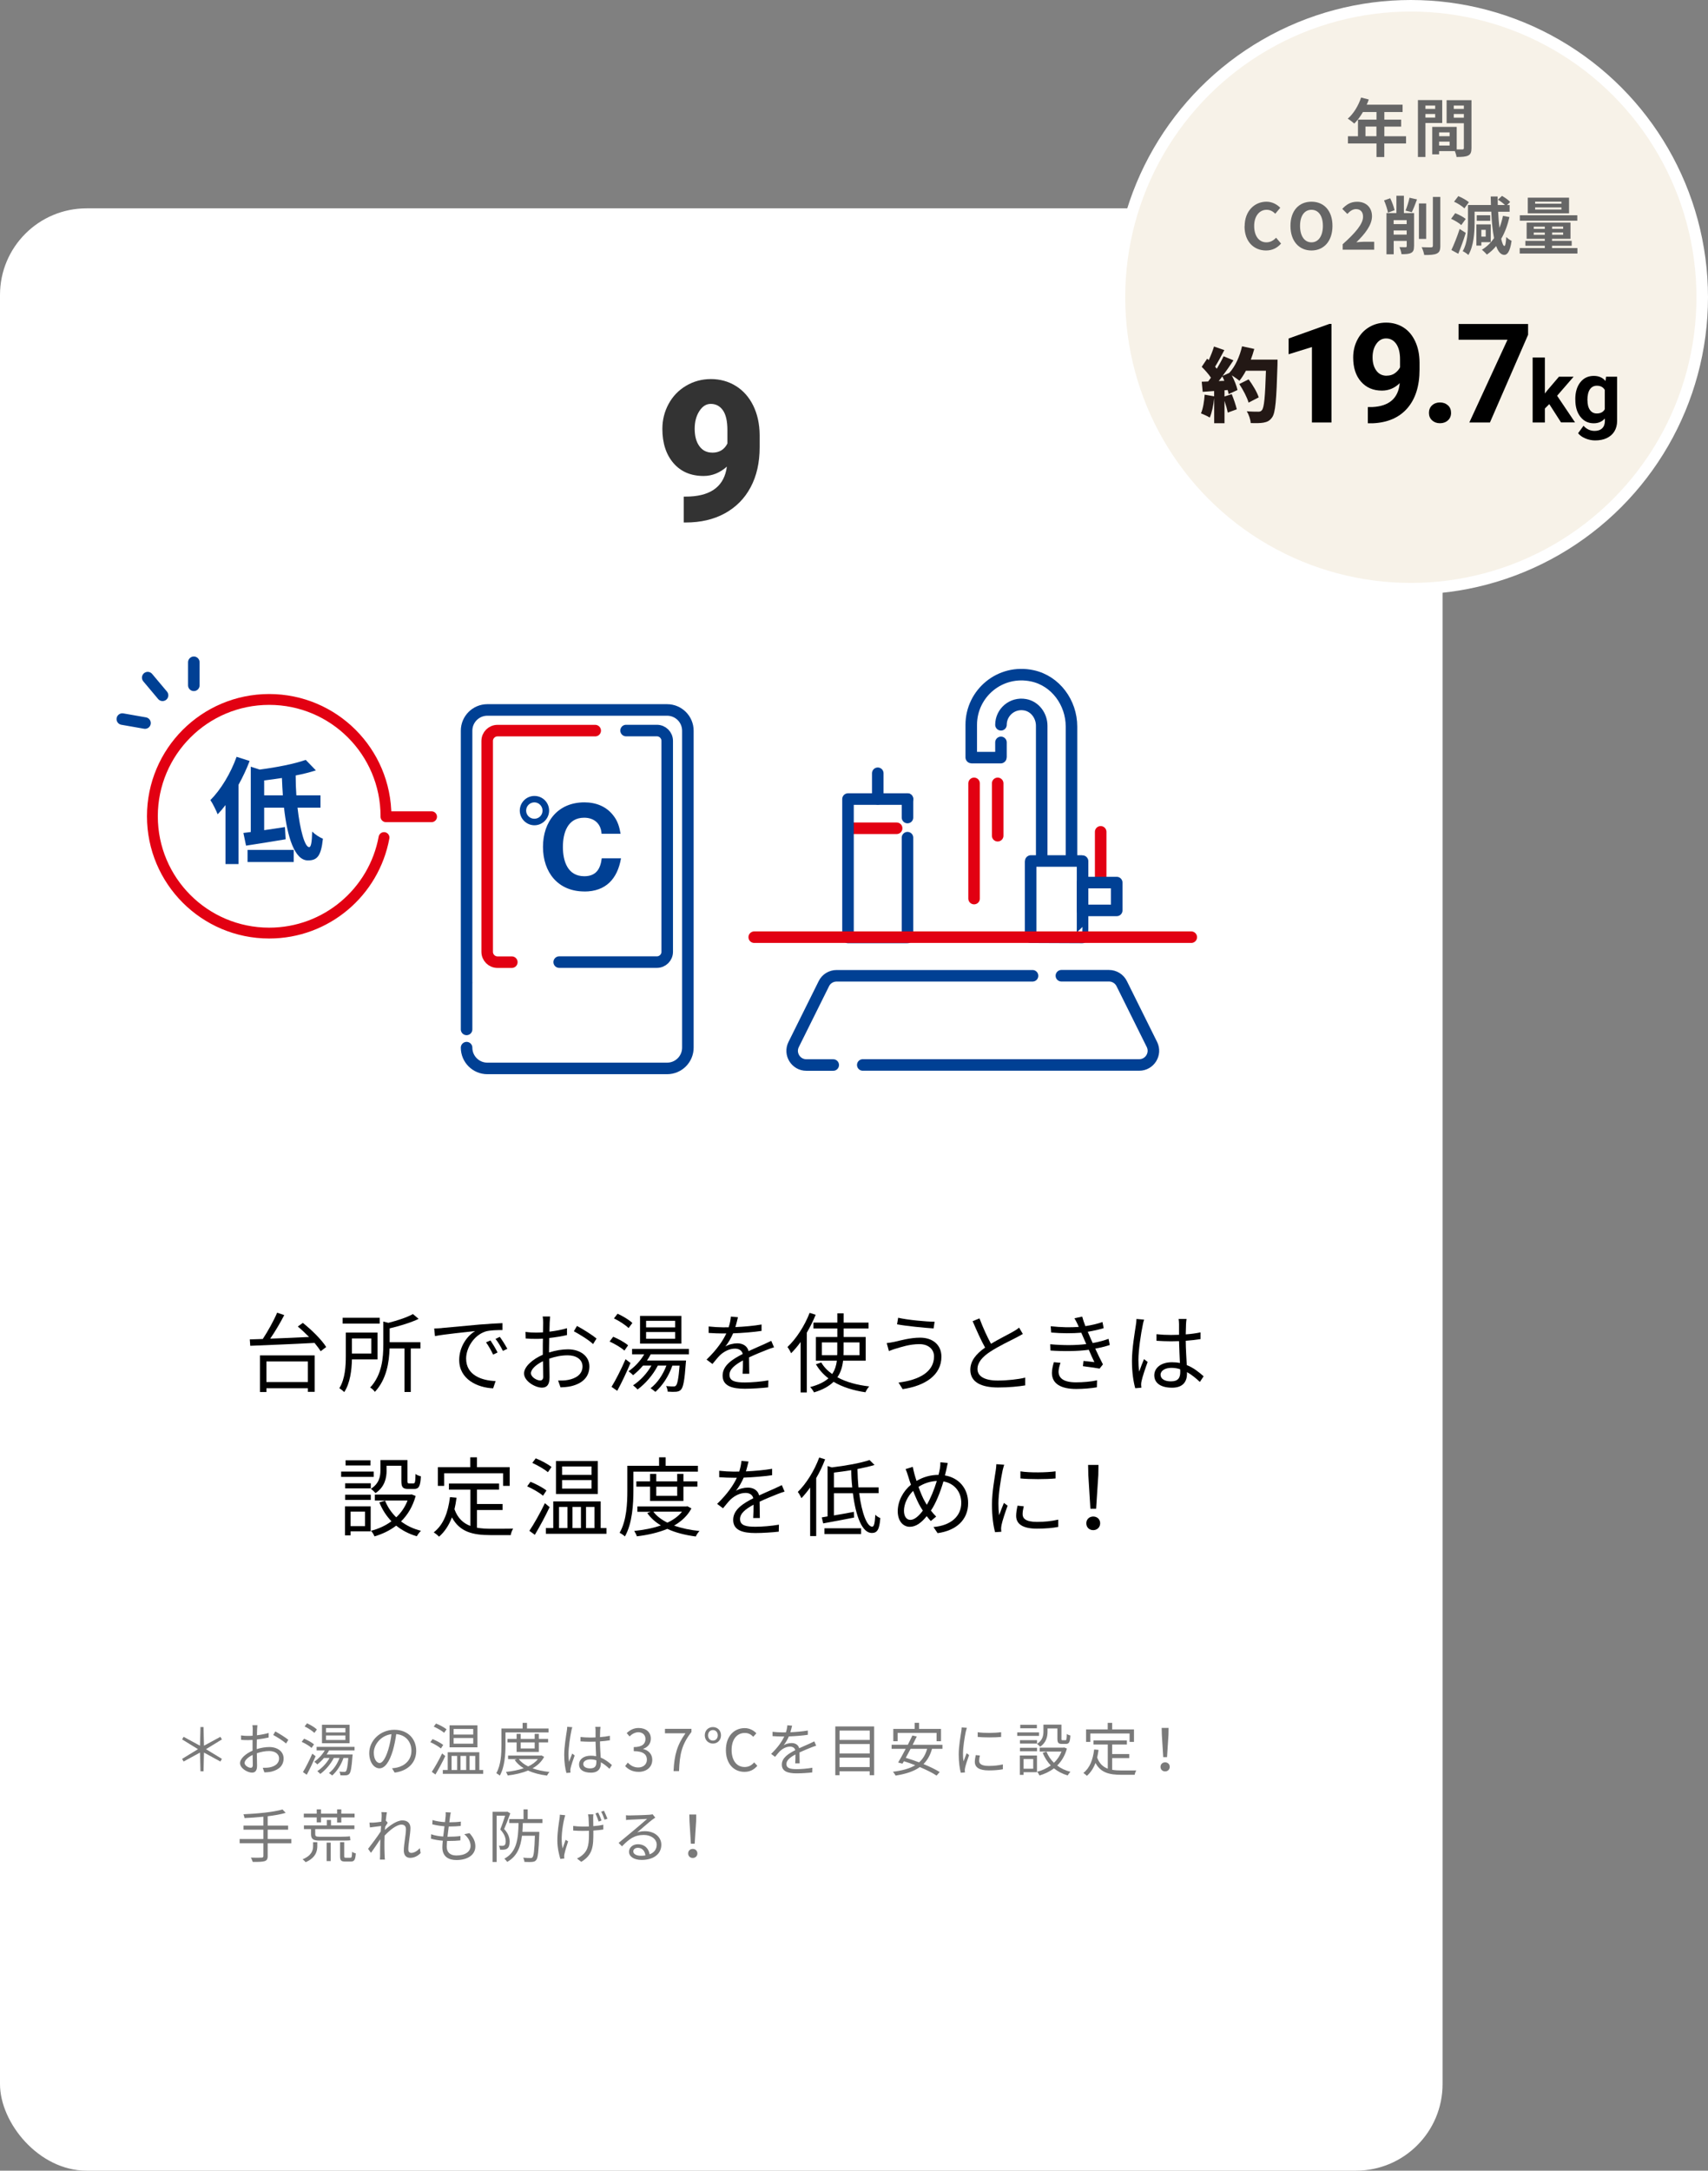 <?xml version="1.0" encoding="UTF-8"?><svg id="_レイヤー_2" xmlns="http://www.w3.org/2000/svg" viewBox="0 0 296 376.1"><rect x="0" y="0" width="296" height="376.1" fill="#808080" stroke="none"/><defs><style>.cls-1{fill:#333;}.cls-1,.cls-2,.cls-3,.cls-4,.cls-5,.cls-6,.cls-7{stroke-width:0px;}.cls-8,.cls-9,.cls-10,.cls-11{stroke-linecap:round;stroke-linejoin:round;}.cls-8,.cls-9,.cls-12,.cls-11{stroke-width:2px;}.cls-8,.cls-11{stroke:#004094;}.cls-8,.cls-6{fill:#fff;}.cls-2{fill:#231815;}.cls-9,.cls-10{stroke:#e20012;}.cls-9,.cls-10,.cls-11{fill:none;}.cls-10{stroke-width:1.88px;}.cls-3{fill:#666;}.cls-12{fill:#f7f2e8;stroke:#fff;stroke-miterlimit:10;}.cls-4{fill:#000;}.cls-5{fill:#7a7a7a;}.cls-7{fill:#004094;}</style></defs><g id="_レイヤー_1-2"><rect class="cls-6" y="36.1" width="250" height="340" rx="15" ry="15"/><path class="cls-5" d="M34.66,303.66l-2.84,1.55-.26-.46,2.75-1.68-2.75-1.69.26-.45,2.84,1.54.08-3.23h.53l.08,3.23,2.84-1.54.27.45-2.76,1.69,2.76,1.68-.27.46-2.84-1.55-.08,3.24h-.53l-.08-3.24Z"/><path class="cls-5" d="M44.5,303.06c.75-.24,1.52-.36,2.17-.36,1.44,0,2.48.79,2.48,1.97s-.75,1.96-2.11,2.29c-.44.1-.88.12-1.22.13l-.28-.79c.37,0,.78,0,1.16-.07.87-.16,1.66-.63,1.66-1.55,0-.84-.76-1.29-1.7-1.29-.74,0-1.44.14-2.15.39.02.84.04,1.71.04,2.14,0,.92-.35,1.21-.88,1.21-.78,0-2.07-.75-2.07-1.64,0-.81,1.03-1.67,2.17-2.16v-.56c0-.4,0-.86,0-1.3-.27.02-.52.03-.73.03-.45,0-.88,0-1.26-.05l-.02-.76c.54.07.9.08,1.26.08.23,0,.49,0,.76-.03,0-.52.02-.95.02-1.13,0-.2-.02-.53-.06-.7h.87c-.02.18-.04.45-.05.68,0,.24-.02.63-.03,1.07.72-.09,1.47-.23,2.03-.4v.79c-.57.13-1.33.26-2.05.34,0,.47-.02.94-.02,1.34v.33ZM43.81,305.82c0-.36-.02-1.03-.03-1.75-.8.38-1.39.94-1.39,1.39s.68.84,1.07.84c.23,0,.35-.17.35-.48ZM47.71,300c.7.37,1.78,1.05,2.26,1.45l-.4.64c-.49-.47-1.59-1.14-2.22-1.48l.36-.61Z"/><path class="cls-5" d="M53.99,302.85c-.35-.33-1.09-.77-1.71-1.05l.42-.55c.6.25,1.35.66,1.72.99l-.43.61ZM54.69,304.29c-.44,1.05-1.02,2.28-1.53,3.21l-.66-.46c.47-.76,1.13-2.06,1.62-3.19l.57.44ZM54.48,300.25c-.35-.35-1.08-.83-1.69-1.12l.42-.54c.6.27,1.35.71,1.71,1.07l-.44.59ZM57.03,303.28c-.13.24-.27.48-.43.71h4.51s0,.2-.03.31c-.14,1.99-.29,2.75-.54,3.04-.16.18-.33.23-.57.26-.2.02-.58.02-.98,0,0-.19-.08-.47-.18-.64.36.04.7.04.83.04.15,0,.23,0,.31-.11.16-.17.29-.77.41-2.29h-.83c-.43,1.23-1.14,2.31-1.96,3.03-.12-.11-.4-.32-.56-.42.8-.61,1.43-1.55,1.83-2.61h-.99c-.57,1.1-1.45,2.1-2.34,2.76-.11-.13-.36-.36-.52-.48.83-.55,1.61-1.37,2.12-2.28h-.97c-.36.43-.76.81-1.15,1.11-.11-.13-.37-.35-.53-.46.7-.48,1.37-1.19,1.82-1.96h-1.41v-.62h6.57v.62h-4.41ZM60.58,302.04h-4.78v-3.2h4.78v3.2ZM59.86,299.41h-3.36v.76h3.36v-.76ZM59.86,300.7h-3.36v.78h3.36v-.78Z"/><path class="cls-5" d="M67.94,306.38c.31-.02.61-.07.85-.12,1.27-.28,2.51-1.22,2.51-2.93,0-1.5-.95-2.73-2.63-2.87-.13.92-.32,1.92-.59,2.85-.61,2.03-1.4,3.08-2.32,3.08s-1.77-1.02-1.77-2.65c0-2.15,1.92-4.03,4.34-4.03s3.8,1.64,3.8,3.64-1.37,3.47-3.73,3.78l-.46-.75ZM67.29,303.14c.25-.82.44-1.76.55-2.67-1.9.24-3.06,1.87-3.06,3.2,0,1.25.58,1.8,1.01,1.8s.99-.66,1.5-2.33Z"/><path class="cls-5" d="M76.41,302.95c-.39-.34-1.19-.81-1.83-1.09l.38-.53c.64.25,1.44.68,1.85,1.01l-.4.61ZM77.17,304.26c-.49,1.04-1.16,2.28-1.71,3.2l-.63-.46c.51-.76,1.25-2.06,1.79-3.19l.55.45ZM76.97,300.23c-.39-.34-1.18-.79-1.8-1.07l.39-.53c.63.24,1.43.67,1.83,1l-.42.6ZM83.74,306.68v.66h-7v-.66h.85v-3.08h5.48v3.08h.67ZM82.74,302.75h-4.83v-3.81h4.83v3.81ZM78.26,306.68h.97v-2.44h-.97v2.44ZM82.01,299.57h-3.4v.97h3.4v-.97ZM82.01,301.14h-3.4v.98h3.4v-.98ZM79.81,304.24v2.44h.98v-2.44h-.98ZM81.38,304.24v2.44h.98v-2.44h-.98Z"/><path class="cls-5" d="M87.6,300.17v2.18c0,1.54-.12,3.79-.98,5.3-.13-.13-.44-.34-.61-.42.82-1.42.89-3.44.89-4.88v-2.86h3.67v-.98h.76v.98h3.73v.68h-7.46ZM94.3,304.4c-.45.86-1.15,1.5-2.01,1.99.87.31,1.87.52,2.94.63-.16.15-.35.44-.43.63-1.22-.16-2.34-.44-3.29-.88-1.06.44-2.28.71-3.52.86-.05-.18-.2-.46-.31-.62,1.08-.11,2.14-.31,3.08-.64-.64-.38-1.17-.86-1.57-1.43l.4-.15h-1.54v-.61h5.65l.13-.03.47.25ZM89.53,303.55v-1.65h-1.59v-.61h1.59v-.87h.71v.87h2.42v-.87h.72v.87h1.61v.61h-1.61v1.65h-3.85ZM89.91,304.79c.38.51.94.93,1.62,1.27.69-.33,1.28-.74,1.69-1.27h-3.31ZM90.24,301.9v1.05h2.42v-1.05h-2.42Z"/><path class="cls-5" d="M99.18,299.26c-.06.16-.14.49-.17.67-.2.92-.49,2.88-.49,3.99,0,.48.02.87.09,1.35.16-.45.39-1.04.56-1.44l.42.33c-.25.69-.6,1.7-.7,2.19-.03.13-.06.32-.05.44,0,.1.02.24.03.34l-.71.06c-.2-.71-.38-1.8-.38-3.14,0-1.45.33-3.34.45-4.16.04-.23.07-.49.07-.7l.88.07ZM105.62,306.47c-.49-.46-.98-.85-1.49-1.13v.18c0,.82-.38,1.62-1.72,1.62s-2.06-.55-2.06-1.43c0-.83.74-1.51,2.04-1.51.33,0,.64.03.92.09-.03-.76-.09-1.71-.1-2.53-.32.01-.63.02-.95.02-.56,0-1.08-.03-1.66-.06v-.76c.56.06,1.1.09,1.68.09.31,0,.62,0,.93-.02v-1.23c0-.17-.02-.43-.05-.6h.91c-.03.19-.05.39-.06.59,0,.27-.02.73-.03,1.19.6-.04,1.18-.12,1.71-.23v.78c-.54.09-1.12.15-1.71.19,0,.99.08,1.98.12,2.81.8.32,1.43.83,1.95,1.29l-.43.65ZM103.34,305c-.32-.11-.66-.16-1.01-.16-.74,0-1.25.33-1.25.79,0,.49.48.77,1.19.77.84,0,1.08-.41,1.08-1.07,0-.09,0-.21,0-.33Z"/><path class="cls-5" d="M108.34,306l.46-.6c.43.45.99.84,1.82.84s1.49-.52,1.49-1.36-.59-1.47-2.28-1.47v-.7c1.51,0,2.03-.61,2.03-1.4,0-.71-.48-1.16-1.24-1.18-.59.02-1.11.32-1.52.73l-.49-.58c.55-.51,1.2-.88,2.05-.88,1.23,0,2.13.66,2.13,1.84,0,.89-.53,1.48-1.31,1.77v.04c.87.2,1.56.86,1.56,1.86,0,1.31-1.05,2.09-2.35,2.09-1.15,0-1.87-.48-2.35-1Z"/><path class="cls-5" d="M118.79,300.32h-3.55v-.78h4.59v.55c-1.72,2.21-2.04,3.91-2.15,6.78h-.95c.12-2.78.63-4.55,2.06-6.55Z"/><path class="cls-5" d="M122.14,300.67c0-.88.65-1.43,1.41-1.43s1.4.55,1.4,1.43-.65,1.43-1.4,1.43-1.41-.57-1.41-1.43ZM124.39,300.67c0-.54-.35-.91-.84-.91s-.84.37-.84.91.34.91.84.91.84-.38.84-.91ZM125.8,303.22c0-2.37,1.39-3.8,3.27-3.8.87,0,1.58.44,2.01.9l-.54.6c-.39-.41-.85-.66-1.46-.66-1.38,0-2.29,1.13-2.29,2.94s.87,2.96,2.25,2.96c.7,0,1.2-.28,1.66-.8l.55.59c-.58.68-1.3,1.05-2.23,1.05-1.85,0-3.22-1.4-3.22-3.78Z"/><path class="cls-5" d="M137.81,305.52c.03-.38.04-1.02.04-1.54-.92.5-1.56,1.01-1.56,1.66,0,.78.77.89,1.79.89.77,0,1.83-.09,2.7-.24l-.02.81c-.75.09-1.85.16-2.71.16-1.42,0-2.56-.3-2.56-1.51s1.18-1.91,2.33-2.51c-.1-.41-.46-.61-.89-.61-.65,0-1.25.32-1.71.73-.28.27-.56.64-.9,1.04l-.68-.51c1.26-1.22,1.91-2.24,2.28-3.02h-.41c-.42,0-1.09-.02-1.63-.06v-.75c.53.06,1.22.1,1.67.1.21,0,.42,0,.65,0,.14-.44.23-.89.25-1.23l.82.07c-.07.28-.16.69-.3,1.14,1.01-.05,2.09-.14,3.03-.3v.74c-.99.15-2.21.24-3.29.28-.22.51-.53,1.06-.89,1.52.36-.23.93-.37,1.37-.37.64,0,1.16.31,1.31.9.68-.32,1.28-.56,1.8-.8.3-.13.54-.25.82-.39l.32.75c-.25.07-.61.21-.87.31-.56.22-1.27.51-2.02.86.01.57.02,1.41.03,1.89h-.77Z"/><path class="cls-5" d="M151.49,299.13v8.45h-.77v-.68h-5.23v.68h-.73v-8.45h6.73ZM145.5,299.85v1.62h5.23v-1.62h-5.23ZM145.5,302.18v1.64h5.23v-1.64h-5.23ZM150.72,306.17v-1.64h-5.23v1.64h5.23Z"/><path class="cls-5" d="M161.52,303.01c-.31,1.12-.81,1.98-1.48,2.64,1.1.45,2.11.94,2.81,1.38l-.54.62c-.69-.47-1.74-.99-2.9-1.48-1.06.76-2.46,1.2-4.21,1.48-.07-.17-.3-.51-.45-.67,1.6-.2,2.88-.54,3.86-1.13-.66-.26-1.33-.5-1.96-.69-.09.15-.17.29-.25.42l-.75-.2c.38-.63.85-1.49,1.31-2.37h-2.44v-.7h2.81c.28-.57.56-1.12.79-1.61l.76.17c-.21.45-.46.94-.71,1.44h5.16v.7h-1.81ZM155.56,301.69h-.75v-2.13h3.7v-1.06h.77v1.06h3.8v2.13h-.77v-1.44h-6.75v1.44ZM157.81,303.01c-.28.54-.57,1.08-.84,1.56.74.22,1.53.49,2.31.78.66-.58,1.12-1.34,1.39-2.34h-2.86Z"/><path class="cls-5" d="M167.56,299.37c-.06.17-.15.49-.19.67-.19.91-.48,2.68-.48,3.79,0,.48.02.88.08,1.36.17-.45.39-1.03.55-1.42l.43.32c-.25.7-.61,1.75-.7,2.22-.03.14-.05.33-.05.44l.03.35-.72.05c-.2-.7-.36-1.84-.36-3.18,0-1.46.32-3.16.44-3.97.03-.23.07-.49.07-.7l.9.07ZM169.82,304.17c-.09.36-.13.64-.13.91,0,.45.3.89,1.66.89.89,0,1.65-.08,2.45-.26v.84c-.6.12-1.43.2-2.46.2-1.66,0-2.4-.55-2.4-1.48,0-.36.07-.75.16-1.17l.72.07ZM169.43,300.13c1.08.18,3.08.14,4.07,0v.82c-1.06.11-2.98.11-4.06,0v-.82Z"/><path class="cls-5" d="M180.06,300.77h-3.77v-.61h3.77v.61ZM179.71,307.06h-2.32v.46h-.65v-3.35h2.97v2.89ZM176.76,301.51h2.96v.59h-2.96v-.59ZM176.76,302.83h2.96v.6h-2.96v-.6ZM179.69,299.45h-2.88v-.6h2.88v.6ZM177.39,304.78v1.68h1.67v-1.68h-1.67ZM181.54,300.03c0,.86-.22,1.91-1.28,2.61-.11-.13-.39-.39-.54-.49.96-.61,1.11-1.44,1.11-2.13v-1.2h3.12v2.44c0,.22.03.26.19.26h.5c.18,0,.22-.13.24-1.09.14.12.43.23.62.27-.06,1.17-.24,1.46-.77,1.46h-.69c-.61,0-.79-.19-.79-.9v-1.78h-1.71v.55ZM184.9,302.96c-.34,1.23-.93,2.2-1.69,2.95.65.49,1.42.86,2.3,1.08-.16.15-.38.45-.48.63-.91-.27-1.7-.68-2.38-1.23-.74.57-1.6.97-2.51,1.24-.07-.18-.26-.5-.4-.65.85-.22,1.66-.58,2.36-1.1-.59-.61-1.06-1.34-1.4-2.18l.66-.2c.29.73.73,1.38,1.29,1.93.56-.53,1.01-1.18,1.31-1.95h-3.78v-.68h4.11l.13-.03.48.19Z"/><path class="cls-5" d="M192.74,306.64c.49.09,1.04.12,1.62.12.36,0,2.08,0,2.56,0-.12.18-.25.53-.28.75h-2.32c-2.07,0-3.56-.36-4.47-2.05-.35.92-.84,1.66-1.49,2.23-.12-.13-.43-.39-.61-.5,1.11-.86,1.65-2.28,1.87-4.07l.76.07c-.06.47-.14.91-.24,1.33.38,1.05,1.02,1.62,1.84,1.93v-4.19h-2.48v-.7h5.79v.7h-2.55v1.66h2.96v.69h-2.96v2.04ZM188.95,301.81h-.73v-2.16h3.75v-1.14h.77v1.14h3.78v2.16h-.76v-1.46h-6.81v1.46Z"/><path class="cls-5" d="M201.12,306.13c0-.47.36-.78.8-.78s.8.31.8.78-.36.79-.8.79-.8-.3-.8-.79ZM201.35,300.57l-.03-1.18h1.2l-.02,1.18-.25,3.88h-.66l-.24-3.88Z"/><path class="cls-5" d="M50.49,319.38h-4.1v2.22c0,.53-.16.75-.53.87s-1.01.14-2.06.13c-.06-.21-.2-.54-.32-.74.84.03,1.62.02,1.85,0,.22,0,.31-.07.31-.28v-2.21h-4.11v-.73h4.11v-1.62h-3.44v-.71h3.44v-1.54c-1.1.12-2.23.19-3.26.24-.03-.2-.12-.49-.19-.66,2.36-.11,5.26-.37,6.76-.84l.56.59c-.85.26-1.94.45-3.12.59v1.62h3.54v.71h-3.54v1.62h4.1v.73Z"/><path class="cls-5" d="M54.26,319.19h.73v.71c0,.84-.29,2-2.02,2.75-.11-.14-.36-.38-.53-.5,1.59-.65,1.82-1.59,1.82-2.27v-.69ZM54.89,314.9h-2.24v-.66h2.24v-.74h.74v.74h2.79v-.74h.73v.74h2.3v.66h-2.3v.87h-.73v-.87h-2.79v.85h-.74v-.85ZM59.16,318.24c.44,0,1.14-.02,1.48-.07.02.21.06.51.08.68-.23.05-.91.06-1.51.06h-3.85c-1.08,0-1.46-.28-1.46-1.13v-.86h-1.23v-.64h3.97v-.94h.72v.94h4.06v.64h-6.79v.87c0,.33.12.45.67.45h3.86ZM56.61,319.26h.7v3.2h-.7v-3.2ZM60.72,321.88c.23,0,.27-.12.3-1.03.15.13.44.23.64.28-.07,1.13-.27,1.41-.86,1.41h-.97c-.72,0-.9-.2-.9-.93v-2.43h.72v2.42c0,.24.04.28.29.28h.78Z"/><path class="cls-5" d="M72.9,321.07c-.52.53-1.14.83-1.82.83s-1.1-.44-1.1-1.26c0-1.1.37-2.73.37-3.69,0-.57-.29-.81-.79-.81-.8,0-2,.93-2.91,1.91-.02.42-.03.81-.03,1.16,0,.9,0,1.5.04,2.39,0,.17.03.42.05.6h-.87c.01-.14.03-.43.03-.59,0-.95,0-1.44.03-2.54,0-.1,0-.23,0-.38-.48.73-1.13,1.68-1.61,2.34l-.5-.69c.55-.69,1.69-2.23,2.19-3.01.02-.32.04-.64.06-.95-.45.05-1.31.17-1.93.25l-.08-.83c.22.01.41.01.65,0,.32-.02.9-.08,1.41-.16.03-.47.05-.82.05-.93,0-.23,0-.49-.04-.74l.95.03c-.05.24-.13.8-.2,1.49l.05-.02.29.35c-.12.18-.29.45-.44.69-.02.18-.03.37-.05.56.77-.71,2.04-1.66,3.03-1.66.93,0,1.4.52,1.4,1.33,0,.99-.37,2.7-.37,3.7,0,.34.16.6.51.6.5,0,1.03-.32,1.49-.82l.13.86Z"/><path class="cls-5" d="M81.36,317.62c.68.75,1.02,1.44,1.02,2.29,0,1.47-1.33,2.37-3.28,2.37-1.35,0-2.44-.59-2.44-2.21,0-.27.03-.67.08-1.14-.74-.06-1.46-.17-2.06-.36l.04-.76c.65.23,1.39.35,2.09.4.07-.58.15-1.2.22-1.78-.71-.06-1.49-.18-2.11-.34l.04-.74c.62.2,1.42.32,2.16.36.05-.4.09-.76.11-1.03.02-.23.03-.45,0-.69l.9.05c-.07.27-.1.47-.13.69-.03.25-.08.6-.13,1.01.75,0,1.42-.04,2-.12l-.02.75c-.63.06-1.22.1-2.01.1h-.07c-.08.58-.15,1.2-.22,1.77h.19c.67,0,1.37-.03,2.06-.12l-.02.76c-.66.07-1.27.09-1.94.09h-.36c-.04.39-.06.74-.06.98,0,.94.54,1.54,1.67,1.54,1.5,0,2.46-.64,2.46-1.67,0-.67-.36-1.41-1.09-2.02l.89-.18Z"/><path class="cls-5" d="M88.43,314.2c-.3.84-.7,1.89-1.06,2.7.78.85.95,1.58.95,2.2,0,.55-.11.98-.41,1.18-.14.11-.33.17-.54.2-.21.02-.49.02-.72,0,0-.2-.07-.48-.19-.68.25.02.45.02.63.02.13,0,.24-.04.34-.1.16-.11.21-.39.21-.69,0-.56-.19-1.25-.95-2.05.31-.74.63-1.69.85-2.39h-1.47v8.03h-.7v-8.7h2.45l.11-.03.5.3ZM90.61,315.87c-.02.52-.04,1.03-.08,1.52h2.93v.34c-.12,3.08-.23,4.19-.53,4.54-.19.24-.38.3-.69.33-.28.04-.83.02-1.36,0,0-.22-.1-.53-.22-.73.55.05,1.06.06,1.26.06.18,0,.28-.02.36-.13.22-.23.34-1.19.42-3.73h-2.24c-.23,1.94-.83,3.56-2.56,4.53-.1-.16-.32-.42-.5-.55,2.22-1.19,2.4-3.51,2.47-6.18h-1.62v-.69h2.48v-1.68h.72v1.68h2.55v.69h-3.39Z"/><path class="cls-5" d="M97.95,314.51c-.05.18-.13.45-.17.64-.32,1.43-.64,3.5-.28,5.12.14-.41.34-1.01.52-1.5l.44.27c-.24.69-.54,1.7-.64,2.19-.03.14-.06.32-.05.44,0,.09.02.23.03.33l-.69.09c-.19-.61-.52-1.9-.52-3.14,0-1.61.26-3.05.38-3.88.04-.22.05-.48.05-.65l.93.09ZM102.84,314.36c-.03.2-.04.37-.04.58,0,.22,0,.87.02,1.47.63-.05,1.23-.13,1.73-.25v.83c-.48.08-1.08.14-1.72.18v.28c0,2.28-.01,3.9-2.1,5.14l-.74-.58c.31-.13.72-.38.97-.62,1.06-.92,1.11-2.04,1.11-3.94v-.24c-.38,0-.76.02-1.13.02-.47,0-1.17-.03-1.6-.06v-.8c.43.06,1.06.11,1.59.11.36,0,.74,0,1.13-.02-.02-.61-.04-1.26-.06-1.52-.02-.21-.06-.42-.1-.58h.94ZM103.75,315.61c-.15-.44-.37-1.02-.56-1.41l.48-.15c.19.37.44.98.58,1.38l-.5.18ZM104.67,313.74c.19.37.44.98.6,1.38l-.5.17c-.16-.45-.37-1.01-.58-1.39l.48-.16Z"/><path class="cls-5" d="M113.56,314.93c-.18.12-.4.27-.55.38-.49.37-1.82,1.54-2.58,2.18.45-.15.9-.21,1.34-.21,1.65,0,2.84,1,2.84,2.34,0,1.6-1.33,2.64-3.42,2.64-1.35,0-2.18-.6-2.18-1.42,0-.68.61-1.3,1.53-1.3,1.24,0,1.91.83,2.04,1.75.78-.3,1.23-.87,1.23-1.68,0-.97-.98-1.68-2.23-1.68-1.63,0-2.53.69-3.79,1.97l-.58-.59c.82-.68,2.09-1.74,2.67-2.22.55-.46,1.78-1.5,2.27-1.94-.52.02-2.47.11-2.98.14-.23,0-.46.02-.67.06l-.02-.83c.22.03.5.03.7.03.51,0,2.86-.07,3.38-.12.29-.03.43-.05.54-.08l.46.58ZM111.85,321.48c-.09-.78-.56-1.32-1.31-1.32-.45,0-.79.27-.79.61,0,.49.57.77,1.31.77.28,0,.55-.02.79-.06Z"/><path class="cls-5" d="M119.26,321.13c0-.47.36-.78.8-.78s.8.31.8.78-.36.79-.8.79-.8-.3-.8-.79ZM119.49,315.57l-.03-1.18h1.2l-.02,1.18-.25,3.88h-.66l-.24-3.88Z"/><path class="cls-4" d="M52.48,229.21c1.52,1.2,3.29,2.95,4.05,4.18l-.96.73c-.25-.42-.63-.91-1.06-1.44-4.08.22-8.4.38-11.14.5l-.08-1.11c.66-.01,1.42-.04,2.25-.07.88-1.34,1.91-3.18,2.49-4.56l1.23.42c-.69,1.34-1.59,2.87-2.43,4.08,2.05-.07,4.41-.18,6.73-.29-.63-.64-1.3-1.27-1.95-1.81l.87-.63ZM45.04,234.84h9.49v6.32h-1.18v-.63h-7.18v.66h-1.12v-6.35ZM46.17,235.89v3.57h7.18v-3.57h-7.18Z"/><path class="cls-4" d="M60.99,235.54c-.04,1.82-.3,4.1-1.33,5.66-.17-.18-.63-.54-.85-.68,1.02-1.62,1.12-3.9,1.12-5.6v-4.03h5.5v4.65h-4.44ZM65.8,229.33h-6.42v-1.01h6.42v1.01ZM60.99,231.91v2.61h3.36v-2.61h-3.36ZM72.84,233.64h-1.65v7.54h-1.09v-7.54h-2.59c-.06,2.34-.51,5.36-2.54,7.52-.17-.24-.55-.62-.82-.75,2.07-2.21,2.28-5.19,2.28-7.46v-3.97l.88.22c1.59-.41,3.27-.96,4.25-1.52l.99.83c-1.35.66-3.27,1.23-5.02,1.65v2.4h5.33v1.08Z"/><path class="cls-4" d="M76.57,230.1c.98-.09,3.78-.36,6.51-.6,1.62-.13,3.01-.21,4-.25v1.2c-.86,0-2.14.02-2.91.24-2.12.68-3.39,2.94-3.39,4.7,0,2.89,2.7,3.81,5.11,3.9l-.43,1.26c-2.75-.12-5.88-1.59-5.88-4.91,0-2.31,1.39-4.2,2.76-5.01-1.3.15-5.35.54-6.96.87l-.13-1.32c.57-.02,1.03-.04,1.32-.07ZM86.22,234.34l-.76.36c-.35-.72-.78-1.5-1.23-2.12l.77-.33c.34.5.91,1.43,1.23,2.09ZM87.93,233.7l-.78.36c-.36-.72-.79-1.46-1.28-2.08l.75-.35c.36.49.95,1.41,1.3,2.07Z"/><path class="cls-4" d="M95.17,234.33c1.12-.36,2.28-.54,3.25-.54,2.16,0,3.72,1.19,3.72,2.96s-1.12,2.94-3.17,3.43c-.66.15-1.32.18-1.83.2l-.42-1.18c.55,0,1.17.01,1.74-.11,1.31-.24,2.49-.95,2.49-2.33,0-1.26-1.14-1.93-2.55-1.93-1.11,0-2.16.21-3.22.58.03,1.26.06,2.56.06,3.21,0,1.38-.52,1.81-1.32,1.81-1.17,0-3.1-1.12-3.1-2.46,0-1.21,1.54-2.5,3.25-3.24v-.84c0-.6,0-1.29.02-1.95-.41.03-.78.04-1.1.04-.67,0-1.32-.01-1.89-.07l-.03-1.14c.81.11,1.35.12,1.89.12.34,0,.73-.02,1.14-.04.01-.78.03-1.43.03-1.7,0-.3-.03-.79-.09-1.05h1.3c-.03.27-.06.68-.08,1.02-.01.36-.03.95-.04,1.61,1.08-.13,2.21-.34,3.04-.6v1.19c-.85.2-2,.39-3.08.51-.01.71-.03,1.41-.03,2.01v.49ZM94.14,238.47c0-.54-.03-1.54-.04-2.62-1.2.57-2.09,1.41-2.09,2.08s1.02,1.26,1.61,1.26c.35,0,.53-.26.53-.72ZM99.99,229.74c1.05.55,2.67,1.58,3.39,2.18l-.6.96c-.73-.71-2.38-1.71-3.33-2.22l.54-.92Z"/><path class="cls-4" d="M108.21,234.01c-.53-.49-1.63-1.15-2.57-1.57l.63-.83c.9.38,2.03.99,2.58,1.49l-.64.91ZM109.26,236.17c-.66,1.57-1.53,3.42-2.29,4.81l-.99-.69c.71-1.14,1.7-3.09,2.43-4.79l.85.66ZM108.94,230.11c-.53-.52-1.62-1.24-2.54-1.68l.63-.81c.9.41,2.02,1.07,2.56,1.61l-.66.88ZM112.77,234.66c-.19.36-.41.72-.65,1.07h6.77s-.02.3-.04.46c-.21,2.98-.44,4.12-.81,4.56-.24.27-.5.35-.86.39-.3.03-.87.03-1.47-.02-.02-.29-.12-.71-.27-.96.54.06,1.05.06,1.25.06.22,0,.34-.01.46-.16.24-.26.44-1.15.62-3.44h-1.25c-.65,1.85-1.71,3.46-2.94,4.54-.18-.16-.6-.48-.84-.63,1.2-.92,2.14-2.33,2.75-3.92h-1.49c-.85,1.65-2.17,3.15-3.51,4.14-.16-.2-.54-.54-.78-.72,1.24-.82,2.41-2.05,3.18-3.42h-1.46c-.54.65-1.14,1.21-1.72,1.67-.17-.2-.55-.53-.79-.69,1.05-.72,2.05-1.78,2.73-2.94h-2.11v-.93h9.85v.93h-6.61ZM118.09,232.8h-7.17v-4.8h7.17v4.8ZM117.01,228.85h-5.04v1.14h5.04v-1.14ZM117.01,230.79h-5.04v1.17h5.04v-1.17Z"/><path class="cls-4" d="M128.7,238.02c.04-.57.06-1.53.06-2.31-1.38.75-2.34,1.51-2.34,2.49,0,1.17,1.16,1.33,2.69,1.33,1.15,0,2.74-.13,4.05-.36l-.03,1.21c-1.12.13-2.78.24-4.06.24-2.13,0-3.84-.45-3.84-2.27s1.77-2.87,3.49-3.76c-.15-.62-.69-.92-1.33-.92-.98,0-1.88.48-2.57,1.1-.42.4-.84.96-1.35,1.56l-1.02-.76c1.89-1.83,2.87-3.36,3.42-4.53h-.62c-.63,0-1.63-.03-2.44-.09v-1.12c.79.09,1.83.15,2.5.15.31,0,.63,0,.97-.01.21-.66.35-1.34.38-1.85l1.23.11c-.11.42-.24,1.04-.45,1.71,1.51-.07,3.13-.21,4.54-.45v1.11c-1.49.22-3.32.36-4.93.42-.33.77-.79,1.59-1.34,2.28.54-.34,1.4-.55,2.06-.55.96,0,1.74.46,1.96,1.35,1.02-.48,1.92-.84,2.7-1.2.45-.2.81-.38,1.23-.58l.48,1.12c-.38.1-.91.31-1.3.46-.84.33-1.9.76-3.03,1.29.01.86.03,2.12.04,2.83h-1.16Z"/><path class="cls-4" d="M141.36,227.79c-.42,1.05-.96,2.12-1.54,3.12v10.35h-1.07v-8.74c-.52.73-1.09,1.39-1.65,1.95-.1-.25-.42-.82-.63-1.08,1.51-1.42,2.97-3.66,3.84-5.92l1.05.33ZM146.11,235.75c-.12,1.04-.39,2.01-.99,2.88,1.5.83,3.39,1.34,5.52,1.59-.24.24-.51.68-.66,1.01-2.11-.31-3.99-.9-5.52-1.81-.75.73-1.83,1.37-3.39,1.83-.12-.24-.43-.71-.67-.92,1.47-.38,2.47-.9,3.17-1.51-.89-.68-1.62-1.49-2.17-2.45l.93-.3c.45.78,1.09,1.44,1.89,2,.48-.71.71-1.49.81-2.31h-3.63v-4.11h3.71v-1.47h-4.14v-1.02h4.14v-1.61h1.09v1.61h4.32v1.02h-4.32v1.47h3.83v4.11h-3.9ZM145.08,234.81c.02-.22.02-.45.02-.68v-1.54h-2.67v2.22h2.65ZM146.19,232.59v1.54c0,.23,0,.45-.01.68h2.77v-2.22h-2.76Z"/><path class="cls-4" d="M159.34,232.89c-1.71,0-3.17.51-4.05.77-.45.12-.88.3-1.24.43l-.38-1.38c.4-.04.91-.13,1.35-.22,1.05-.24,2.74-.72,4.44-.72,2.12,0,3.69,1.19,3.69,3.3,0,3.22-2.86,5.05-6.72,5.62l-.71-1.14c3.6-.45,6.15-1.86,6.15-4.53,0-1.25-1-2.13-2.53-2.13ZM161.97,229.02l-.18,1.15c-1.65-.11-4.65-.4-6.33-.71l.19-1.14c1.63.38,4.86.68,6.32.69Z"/><path class="cls-4" d="M177.27,231.12c-.33.21-.71.4-1.14.63-.99.51-3.06,1.49-4.52,2.45-1.38.9-2.21,1.88-2.21,3,0,1.23,1.17,2,3.51,2,1.62,0,3.6-.21,4.76-.51v1.35c-1.12.19-2.84.36-4.7.36-2.79,0-4.81-.84-4.81-3.06,0-1.53.97-2.74,2.56-3.85-.69-1.22-1.47-2.96-2.16-4.58l1.19-.48c.6,1.62,1.35,3.23,1.99,4.4,1.4-.84,3-1.62,3.81-2.09.43-.24.75-.44,1.06-.71l.65,1.1Z"/><path class="cls-4" d="M192.33,233.04c-.66.22-1.51.44-2.52.63.44.95.92,1.95,1.33,2.73l-.58.73c-.75-.13-1.95-.3-2.89-.42l.1-.91c.72.09,1.42.16,1.89.21-.29-.58-.63-1.36-.97-2.14-1.92.26-4.35.29-6.64.13l-.04-1.09c2.26.21,4.47.2,6.24-.03l-.53-1.21c-.12-.25-.22-.52-.33-.76-1.5.13-3.38.13-5.22-.03l-.08-1.09c1.77.2,3.44.22,4.86.12-.07-.16-.13-.31-.19-.45-.23-.46-.36-.74-.56-1.05l1.35-.29c.13.51.33,1.08.55,1.65,1.04-.16,2.08-.39,2.96-.71l.21,1.06c-.77.24-1.74.46-2.76.63l.27.62c.12.31.33.78.59,1.33,1.17-.21,2.07-.48,2.74-.73l.22,1.08ZM183.79,236.13c-.18.46-.34,1.12-.34,1.52,0,1.14.9,1.86,3.01,1.86,1.2,0,2.61-.11,3.66-.35l-.03,1.21c-.93.17-2.37.29-3.58.29-2.66,0-4.21-.91-4.21-2.78,0-.63.18-1.32.34-1.86l1.16.11Z"/><path class="cls-4" d="M198.28,228.63c-.09.24-.21.73-.25,1.01-.3,1.38-.74,4.32-.74,5.98,0,.72.03,1.3.13,2.03.24-.68.58-1.56.84-2.16l.63.49c-.38,1.04-.9,2.55-1.05,3.29-.05.2-.09.48-.08.66,0,.15.03.36.04.51l-1.06.09c-.3-1.06-.57-2.7-.57-4.71,0-2.18.5-5.01.68-6.24.06-.35.1-.73.1-1.05l1.32.11ZM207.94,239.44c-.73-.69-1.47-1.28-2.23-1.7v.27c0,1.23-.57,2.43-2.58,2.43s-3.09-.83-3.09-2.15c0-1.24,1.11-2.26,3.06-2.26.5,0,.96.04,1.38.13-.04-1.14-.13-2.56-.15-3.79-.48.02-.94.03-1.42.03-.84,0-1.62-.04-2.49-.09v-1.14c.84.09,1.65.13,2.52.13.46,0,.93-.02,1.39-.03v-1.84c0-.26-.03-.65-.07-.9h1.37c-.04.29-.08.58-.09.88-.02.4-.03,1.1-.05,1.79.9-.06,1.77-.18,2.57-.35v1.17c-.81.13-1.68.22-2.57.29.01,1.49.12,2.97.18,4.21,1.2.48,2.14,1.25,2.92,1.94l-.64.97ZM204.52,237.24c-.48-.16-.99-.24-1.51-.24-1.11,0-1.88.5-1.88,1.19,0,.73.72,1.15,1.79,1.15,1.26,0,1.62-.62,1.62-1.6,0-.14,0-.32-.02-.5Z"/><path class="cls-4" d="M64.77,255.89h-5.65v-.92h5.65v.92ZM64.24,265.33h-3.48v.69h-.97v-5.02h4.45v4.33ZM59.82,257h4.44v.88h-4.44v-.88ZM59.82,258.98h4.44v.9h-4.44v-.9ZM64.21,253.91h-4.32v-.9h4.32v.9ZM60.76,261.91v2.52h2.5v-2.52h-2.5ZM67,254.78c0,1.29-.33,2.87-1.92,3.92-.17-.2-.58-.59-.81-.74,1.44-.91,1.66-2.16,1.66-3.19v-1.8h4.68v3.66c0,.33.05.39.29.39h.75c.27,0,.33-.2.36-1.63.21.18.65.34.93.4-.09,1.75-.36,2.19-1.16,2.19h-1.04c-.92,0-1.18-.29-1.18-1.35v-2.67h-2.57v.82ZM72.04,259.18c-.51,1.85-1.39,3.3-2.54,4.43.97.73,2.13,1.29,3.45,1.62-.24.23-.57.68-.72.95-1.37-.4-2.55-1.02-3.57-1.84-1.11.85-2.4,1.46-3.76,1.86-.1-.27-.39-.75-.6-.97,1.28-.33,2.49-.87,3.54-1.65-.88-.91-1.59-2.01-2.1-3.27l.99-.3c.44,1.1,1.1,2.07,1.94,2.89.84-.79,1.52-1.77,1.96-2.92h-5.67v-1.02h6.17l.19-.04.72.28Z"/><path class="cls-4" d="M82.66,264.7c.74.13,1.56.18,2.43.18.54,0,3.12,0,3.84-.02-.18.27-.38.79-.42,1.12h-3.48c-3.11,0-5.34-.54-6.71-3.07-.53,1.38-1.26,2.49-2.23,3.34-.18-.2-.65-.58-.92-.75,1.67-1.29,2.48-3.42,2.81-6.1l1.14.1c-.09.71-.21,1.37-.36,2,.57,1.57,1.53,2.43,2.76,2.89v-6.29h-3.72v-1.05h8.69v1.05h-3.83v2.49h4.44v1.04h-4.44v3.06ZM76.98,257.45h-1.1v-3.24h5.62v-1.71h1.16v1.71h5.67v3.24h-1.14v-2.19h-10.21v2.19Z"/><path class="cls-4" d="M94.11,259.16c-.58-.51-1.79-1.21-2.75-1.63l.57-.79c.96.38,2.16,1.02,2.77,1.51l-.6.92ZM95.25,261.13c-.73,1.56-1.74,3.42-2.56,4.8l-.95-.69c.77-1.14,1.88-3.09,2.69-4.79l.82.68ZM94.95,255.08c-.58-.51-1.77-1.19-2.7-1.61l.59-.79c.94.36,2.14,1.01,2.74,1.5l-.63.9ZM105.1,264.76v.99h-10.5v-.99h1.28v-4.62h8.22v4.62h1.01ZM103.6,258.86h-7.25v-5.71h7.25v5.71ZM96.88,264.76h1.46v-3.66h-1.46v3.66ZM102.51,254.09h-5.1v1.46h5.1v-1.46ZM102.51,256.45h-5.1v1.47h5.1v-1.47ZM99.21,261.1v3.66h1.47v-3.66h-1.47ZM101.56,261.1v3.66h1.47v-3.66h-1.47Z"/><path class="cls-4" d="M109.77,254.99v3.27c0,2.31-.18,5.69-1.47,7.95-.2-.2-.66-.51-.92-.63,1.23-2.13,1.34-5.16,1.34-7.32v-4.29h5.5v-1.47h1.14v1.47h5.59v1.02h-11.19ZM119.83,261.34c-.67,1.29-1.73,2.25-3.01,2.99,1.3.46,2.8.78,4.41.94-.24.23-.53.66-.65.95-1.83-.24-3.51-.66-4.93-1.32-1.59.66-3.42,1.07-5.28,1.29-.08-.27-.3-.69-.46-.93,1.62-.17,3.21-.46,4.62-.96-.96-.57-1.76-1.29-2.36-2.14l.6-.22h-2.31v-.92h8.48l.19-.04.71.38ZM112.66,260.06v-2.48h-2.38v-.91h2.38v-1.3h1.07v1.3h3.63v-1.3h1.08v1.3h2.42v.91h-2.42v2.48h-5.77ZM113.23,261.92c.57.77,1.41,1.39,2.43,1.9,1.04-.49,1.92-1.11,2.53-1.9h-4.96ZM113.73,257.59v1.58h3.63v-1.58h-3.63Z"/><path class="cls-4" d="M130.53,263.02c.04-.57.06-1.53.06-2.31-1.38.75-2.34,1.51-2.34,2.49,0,1.17,1.16,1.33,2.69,1.33,1.15,0,2.74-.13,4.05-.36l-.03,1.21c-1.12.13-2.78.24-4.06.24-2.13,0-3.84-.45-3.84-2.27s1.77-2.87,3.49-3.76c-.15-.62-.69-.92-1.33-.92-.98,0-1.88.48-2.57,1.1-.42.4-.84.96-1.35,1.56l-1.02-.76c1.89-1.83,2.87-3.36,3.42-4.53h-.62c-.63,0-1.63-.03-2.44-.09v-1.12c.79.09,1.83.15,2.5.15.31,0,.63,0,.97-.01.21-.66.35-1.34.38-1.85l1.23.11c-.11.42-.24,1.04-.45,1.71,1.51-.07,3.13-.21,4.54-.45v1.11c-1.49.22-3.32.36-4.93.42-.33.77-.79,1.59-1.34,2.28.54-.34,1.4-.55,2.06-.55.96,0,1.74.46,1.96,1.35,1.02-.48,1.92-.84,2.7-1.2.45-.2.81-.38,1.23-.58l.48,1.12c-.38.1-.91.31-1.3.46-.84.33-1.9.76-3.03,1.29.01.86.03,2.12.04,2.83h-1.16Z"/><path class="cls-4" d="M142.99,252.86c-.42,1.11-.94,2.21-1.54,3.24v10.05h-1.05v-8.42c-.48.69-.99,1.3-1.51,1.85-.12-.26-.42-.84-.63-1.08,1.47-1.44,2.87-3.68,3.71-5.96l1.03.31ZM148.9,258.73c.45,3.44,1.35,5.8,2.26,5.79.31,0,.46-.61.53-2.07.22.24.6.48.87.58-.15,2.01-.54,2.58-1.48,2.58-1.68,0-2.78-2.92-3.27-6.88h-3.29v3.84c1.08-.18,2.28-.39,3.46-.62l.04.99c-1.89.36-3.87.75-5.36,1.01l-.24-1.04,1-.17v-8.73l.73.24c2.39-.29,5.03-.75,6.54-1.28l.87.86c-.84.25-1.86.49-2.96.7.02,1.11.08,2.18.17,3.18h3.49v1h-3.39ZM142.87,264.8h6.36v.99h-6.36v-.99ZM147.7,257.72c-.11-.96-.17-1.96-.18-2.99-1.01.17-2.03.3-3,.42v2.57h3.18Z"/><path class="cls-4" d="M164.25,253.48c-.09.36-.18.87-.25,1.16-.08.33-.15.66-.24,1,2.39.4,4.02,2.23,4.02,4.79,0,2.96-2.12,4.77-5.29,5.21l-.72-1.06c3.09-.27,4.82-1.91,4.82-4.19,0-1.92-1.2-3.38-3.09-3.71-.55,1.89-1.33,3.82-2.17,5.05.29.38.6.73.91,1.04l-.93.77c-.24-.27-.48-.54-.71-.84-.91,1.11-1.83,1.84-2.94,1.84s-2.08-.95-2.08-2.7.94-3.48,2.29-4.59c-.17-.46-.32-.93-.45-1.37-.15-.48-.3-.95-.48-1.34l1.25-.39c.07.4.19.9.3,1.3.09.35.21.72.35,1.14,1.26-.74,2.52-1.04,3.81-1.05.09-.36.17-.72.23-1.06.06-.3.1-.79.09-1.12l1.3.12ZM159.93,261.74c-.12-.18-.24-.38-.36-.57-.42-.68-.88-1.72-1.32-2.85-.97.93-1.59,2.28-1.59,3.43,0,.99.44,1.59,1.11,1.59.74,0,1.5-.73,2.16-1.6ZM160.62,260.72c.63-1.05,1.27-2.6,1.73-4.12-1.16.06-2.21.4-3.17,1.02.36,1.02.79,2.03,1.14,2.61.09.17.2.33.3.5Z"/><path class="cls-4" d="M174.03,253.79c-.09.26-.22.74-.28,1.01-.29,1.37-.72,4.02-.72,5.69,0,.72.03,1.32.12,2.04.25-.68.58-1.54.83-2.13l.64.48c-.38,1.05-.91,2.62-1.05,3.33-.04.21-.08.5-.08.66l.04.53-1.08.07c-.3-1.05-.54-2.76-.54-4.77,0-2.19.48-4.74.66-5.96.04-.34.1-.73.1-1.05l1.35.1ZM177.42,260.99c-.13.54-.2.96-.2,1.37,0,.67.45,1.33,2.49,1.33,1.34,0,2.47-.12,3.68-.39v1.26c-.9.18-2.15.3-3.69.3-2.49,0-3.6-.82-3.6-2.22,0-.54.1-1.12.24-1.76l1.08.11ZM176.83,254.93c1.62.27,4.62.21,6.1,0v1.23c-1.59.16-4.47.16-6.09,0v-1.23Z"/><path class="cls-4" d="M188.26,263.93c0-.71.54-1.17,1.2-1.17s1.2.46,1.2,1.17-.54,1.19-1.2,1.19-1.2-.45-1.2-1.19ZM188.61,255.59l-.04-1.77h1.8l-.03,1.77-.38,5.82h-.99l-.36-5.82Z"/><path class="cls-1" d="M125.98,80.84c-1.21,1.08-2.56,1.63-4.05,1.63-2.19,0-3.93-.74-5.21-2.22s-1.93-3.46-1.93-5.94c0-1.55.36-2.99,1.08-4.32.72-1.33,1.73-2.38,3.03-3.15s2.74-1.16,4.31-1.16,3.04.4,4.32,1.2c1.29.8,2.29,1.94,3.01,3.4.72,1.47,1.09,3.16,1.11,5.07v2.14c0,2.67-.52,4.98-1.57,6.94-1.04,1.96-2.54,3.46-4.47,4.52s-4.19,1.58-6.77,1.58h-.35v-4.48l1.06-.02c3.85-.19,5.99-1.92,6.42-5.18ZM123.44,78.43c1.22,0,2.09-.53,2.62-1.58v-2.32c0-1.55-.26-2.7-.78-3.44s-1.22-1.11-2.11-1.11c-.79,0-1.44.42-1.98,1.26s-.8,1.86-.8,3.05c0,1.26.27,2.27.81,3.01.54.75,1.28,1.12,2.22,1.12Z"/><circle class="cls-12" cx="244.5" cy="51.5" r="50.5"/><path class="cls-3" d="M243.66,24.86h-3.76v2.35h-1.35v-2.35h-4.95v-1.25h1.74v-2.88h3.21v-1.32h-2.35c-.45.78-.98,1.49-1.5,2-.25-.22-.81-.66-1.13-.85.99-.84,1.84-2.24,2.31-3.66l1.33.34c-.1.31-.22.6-.36.9h6.22v1.27h-3.16v1.32h2.91v1.21h-2.91v1.67h3.76v1.25ZM238.54,23.6v-1.67h-1.9v1.67h1.9Z"/><path class="cls-3" d="M247.03,21.31v5.89h-1.3v-9.86h4.21v3.97h-2.92ZM247.03,18.29v.58h1.69v-.58h-1.69ZM248.72,20.38v-.63h-1.69v.63h1.69ZM255.01,25.65c0,.7-.14,1.09-.58,1.3-.43.22-1.07.25-2.01.25-.03-.28-.15-.68-.29-1.02h-2.73v.56h-1.19v-4.76h4.24v3.91c.43.01.84.01.98,0,.2,0,.26-.07.26-.24v-4.3h-2.99v-3.99h4.31v8.31ZM249.4,22.94v.66h1.82v-.66h-1.82ZM251.22,25.22v-.68h-1.82v.68h1.82ZM251.94,18.29v.58h1.75v-.58h-1.75ZM253.69,20.4v-.65h-1.75v.65h1.75Z"/><path class="cls-3" d="M215.7,39.21c0-2.68,1.73-4.26,3.78-4.26,1.03,0,1.86.5,2.39,1.05l-.86,1.03c-.41-.4-.88-.68-1.5-.68-1.23,0-2.16,1.06-2.16,2.8s.84,2.84,2.12,2.84c.69,0,1.24-.33,1.68-.8l.86,1.01c-.67.78-1.54,1.2-2.6,1.2-2.06,0-3.73-1.47-3.73-4.19Z"/><path class="cls-3" d="M223.64,39.14c0-2.65,1.48-4.19,3.64-4.19s3.64,1.55,3.64,4.19-1.49,4.26-3.64,4.26-3.64-1.62-3.64-4.26ZM229.26,39.14c0-1.75-.77-2.79-1.98-2.79s-1.98,1.04-1.98,2.79.77,2.85,1.98,2.85,1.98-1.11,1.98-2.85Z"/><path class="cls-3" d="M232.7,42.31c2.21-1.98,3.52-3.51,3.52-4.76,0-.83-.45-1.32-1.22-1.32-.59,0-1.09.38-1.5.84l-.88-.88c.75-.79,1.47-1.23,2.59-1.23,1.54,0,2.56.99,2.56,2.51s-1.22,3.06-2.71,4.51c.41-.04.95-.09,1.32-.09h1.77v1.37h-5.46v-.94Z"/><path class="cls-3" d="M240.54,36.83c-.1-.56-.4-1.46-.68-2.11l1.07-.37c.32.65.63,1.51.75,2.07l-1.13.42ZM245.05,42.67c0,.61-.11.95-.51,1.15-.38.2-.89.22-1.66.22-.04-.35-.2-.89-.35-1.22.43.02.9.02,1.06.02.14-.01.2-.05.2-.2v-.9h-2.26v2.32h-1.25v-7.14h1.72v-3h1.3v3h1.76v5.74ZM241.52,38.15v.68h2.26v-.68h-2.26ZM243.78,40.65v-.72h-2.26v.72h2.26ZM243.58,36.49c.26-.62.55-1.55.69-2.23l1.3.29c-.29.8-.63,1.66-.9,2.22l-1.09-.28ZM247.16,41.39h-1.26v-6.14h1.26v6.14ZM249.61,34.13v8.46c0,.77-.15,1.12-.6,1.34-.45.22-1.19.26-2.19.25-.06-.37-.25-.98-.45-1.35.71.03,1.42.03,1.65.03.21-.01.3-.08.3-.29v-8.45h1.3Z"/><path class="cls-3" d="M253.24,39c-.36-.35-1.14-.81-1.76-1.09l.71-.97c.63.24,1.42.65,1.82,1l-.77,1.06ZM254.02,40.35c-.37,1.21-.85,2.52-1.3,3.62l-1.19-.65c.42-.88,1.01-2.33,1.43-3.65l1.06.68ZM253.77,36.09c-.36-.36-1.14-.86-1.78-1.14l.74-.97c.62.26,1.43.7,1.83,1.06l-.78,1.06ZM261.59,37.61c-.33,1.43-.8,2.7-1.43,3.77.18.77.36,1.23.56,1.24.15.01.26-.55.32-1.56.21.25.71.57.92.67-.28,2-.81,2.43-1.26,2.43-.61-.01-1.07-.55-1.41-1.53-.47.57-1.01,1.07-1.61,1.48-.18-.22-.61-.64-.86-.84.85-.52,1.54-1.19,2.1-2.01-.24-1.22-.4-2.78-.48-4.59h-2.89v1.92c0,1.65-.15,4.05-1.08,5.59-.21-.21-.7-.54-.98-.66.84-1.42.91-3.44.91-4.93v-3.07h3.98c-.02-.48-.03-.98-.04-1.48h1.2c0,.51.01,1,.03,1.48h1.24c-.32-.31-.79-.67-1.22-.92l.71-.66c.49.28,1.12.71,1.41,1.06l-.54.53h.45v1.16h-1.99c.05,1.02.13,1.97.23,2.79.25-.64.45-1.33.61-2.08l1.12.21ZM256.72,41.96v.59h-.86v-3.67h2.49v3.08h-1.63ZM258.26,38.26h-2.34v-.96h2.34v.96ZM256.72,39.82v1.18h.76v-1.18h-.76Z"/><path class="cls-3" d="M273.37,42.98v.95h-10v-.95h4.35v-.4h-3.37v-.85h3.37v-.35h-3.15v-2.82h7.6v2.82h-3.2v.35h3.41v.85h-3.41v.4h4.4ZM273.35,38.24h-9.96v-.94h9.96v.94ZM271.92,36.97h-7.15v-2.72h7.15v2.72ZM265.8,39.65h1.92v-.38h-1.92v.38ZM267.72,40.68v-.38h-1.92v.38h1.92ZM270.6,34.94h-4.56v.35h4.56v-.35ZM270.6,35.94h-4.56v.36h4.56v-.36ZM270.9,39.26h-1.92v.38h1.92v-.38ZM270.9,40.29h-1.92v.38h1.92v-.38Z"/><path class="cls-2" d="M221.4,62.31s0,.66-.01.91c-.18,6.08-.35,8.33-.94,9.11-.43.6-.85.78-1.49.9-.53.1-1.39.1-2.21.07-.03-.57-.31-1.47-.69-2.04.85.07,1.64.07,2.02.07.28,0,.44-.06.6-.25.41-.42.57-2.41.71-6.84h-3.47c-.35.66-.74,1.26-1.13,1.74-.28-.25-.84-.64-1.32-.95.45.87.85,1.85.99,2.55l-1.53.7c-.04-.21-.1-.45-.17-.7l-.55.04v1.08l1.25-.41c.35.84.71,1.92.88,2.63l-1.57.57c-.1-.55-.32-1.32-.56-2.03v3.87h-1.79v-4.34c-.13,1.25-.41,2.54-.76,3.36-.35-.22-1.11-.57-1.53-.73.36-.81.56-2.07.64-3.24l1.64.29v-.92l-1.98.14-.17-1.75,1.11-.04c.17-.21.32-.43.49-.66-.41-.62-1.04-1.33-1.6-1.88l.94-1.41.28.24c.35-.76.7-1.64.91-2.35l1.79.62c-.53,1-1.11,2.09-1.6,2.87.1.12.21.25.29.36.45-.74.87-1.5,1.18-2.16l1.71.7c-.57.87-1.22,1.82-1.88,2.7l1.16-.52c1.01-1.09,1.81-2.84,2.21-4.61l2.12.46c-.17.63-.38,1.25-.6,1.85h4.59ZM212.18,65.98c-.11-.27-.22-.52-.35-.76-.21.28-.41.55-.62.8l.97-.04ZM216.38,69.76c-.24-.87-.94-2.21-1.61-3.22l1.62-.81c.7.95,1.47,2.23,1.75,3.12l-1.76.91Z"/><path class="cls-4" d="M230.75,73.2h-3.39v-13.07l-4.04,1.25v-2.73l7.07-2.53h.36v17.09Z"/><path class="cls-4" d="M242.58,66.38c-.88.87-1.91,1.3-3.09,1.3-1.51,0-2.71-.52-3.62-1.55s-1.36-2.43-1.36-4.19c0-1.12.24-2.14.73-3.08s1.17-1.66,2.04-2.18,1.86-.78,2.95-.78,2.12.28,3,.84,1.55,1.37,2.04,2.43.73,2.26.74,3.62v1.25c0,2.84-.71,5.08-2.12,6.7s-3.42,2.49-6.01,2.6h-.83s0-2.81,0-2.81h.75c2.95-.14,4.54-1.53,4.78-4.16ZM240.32,65.09c.55,0,1.02-.14,1.41-.42s.69-.62.9-1.02v-1.39c0-1.15-.22-2.04-.66-2.67s-1.02-.95-1.76-.95c-.68,0-1.24.31-1.68.93s-.66,1.4-.66,2.34.21,1.69.64,2.29,1.03.9,1.8.9Z"/><path class="cls-4" d="M247.64,71.54c0-.54.18-.98.54-1.31s.82-.5,1.37-.5,1.01.17,1.38.5.54.77.54,1.31-.18.96-.54,1.29-.82.5-1.38.5-1.01-.17-1.37-.5-.54-.76-.54-1.29Z"/><path class="cls-4" d="M264.81,58.03l-6.6,15.17h-3.57l6.61-14.33h-8.48v-2.73h12.05v1.89Z"/><path class="cls-4" d="M268.49,70.02l-.76.76v2.42h-2.12v-11.25h2.12v6.23l.41-.53,2.03-2.38h2.54l-2.86,3.3,3.11,4.62h-2.43l-2.04-3.18Z"/><path class="cls-4" d="M273,69.18c0-1.22.29-2.2.87-2.94.58-.74,1.36-1.11,2.34-1.11.87,0,1.55.3,2.03.89l.09-.75h1.92v7.66c0,.69-.16,1.3-.47,1.81-.31.51-.76.9-1.33,1.17s-1.24.4-2.01.4c-.58,0-1.15-.12-1.7-.35s-.97-.53-1.25-.9l.94-1.29c.53.59,1.17.89,1.92.89.56,0,1-.15,1.31-.45s.47-.73.47-1.28v-.42c-.49.55-1.13.83-1.93.83-.95,0-1.72-.37-2.31-1.12s-.88-1.73-.88-2.96v-.09ZM275.11,69.33c0,.72.14,1.29.43,1.7.29.41.68.61,1.19.61.64,0,1.11-.24,1.38-.73v-3.35c-.28-.49-.74-.73-1.37-.73-.51,0-.91.21-1.2.62-.29.42-.44,1.04-.44,1.87Z"/><path class="cls-11" d="M144.4,184.53h-4.66c-1.82,0-3.01-1.92-2.2-3.55l5.24-10.55c.41-.84,1.27-1.36,2.2-1.36h33.96"/><path class="cls-11" d="M183.94,169.06h8.25c.93,0,1.79.53,2.2,1.36l5.24,10.55c.81,1.63-.38,3.55-2.2,3.55h-47.91"/><line class="cls-9" x1="147.62" y1="143.51" x2="155.39" y2="143.51"/><line class="cls-8" x1="157.27" y1="141.65" x2="157.27" y2="138.45"/><polyline class="cls-11" points="157.27 138.45 146.96 138.45 146.96 144.28 146.96 162.43 157.27 162.43 157.27 145.14 157.27 146.2"/><line class="cls-8" x1="152.12" y1="133.98" x2="152.12" y2="138.43"/><line class="cls-9" x1="168.81" y1="135.73" x2="168.81" y2="155.69"/><line class="cls-9" x1="172.9" y1="135.73" x2="172.9" y2="144.8"/><path class="cls-11" d="M173.47,125.58c0-2.17,1.96-3.88,4.2-3.47,1.7.31,2.86,1.91,2.86,3.64v22.63c0,1.37.98,2.63,2.35,2.75,1.53.13,2.81-1.07,2.81-2.57v-22.68c0-4.12-2.74-7.91-6.77-8.78-5.62-1.21-10.6,3.06-10.6,8.48v5.65s.02.04.04.04h5.07s.04-.02.04-.04v-2.6"/><path class="cls-8" d="M187.57,149.18h-8.92s-.04.02-.04.04v13.17s8.96.04,8.96.04c.02,0,.04-1.65.04-1.68v-11.53s-.02-.04-.04-.04Z"/><line class="cls-9" x1="190.75" y1="152.92" x2="190.75" y2="144.13"/><rect class="cls-8" x="187.61" y="152.92" width="5.92" height="4.82"/><line class="cls-9" x1="130.71" y1="162.38" x2="206.45" y2="162.38"/><path class="cls-11" d="M108.5,126.58h5.34c.99,0,1.79.8,1.79,1.79v36.54c0,.99-.8,1.79-1.79,1.79h-16.93"/><path class="cls-11" d="M80.86,178.36v-8.09h.01s-.01,0-.01-.01v-43.65c0-1.99,1.61-3.6,3.6-3.6h31.15c1.99,0,3.6,1.61,3.6,3.6v43.65h0v11.26c0,1.99-1.61,3.6-3.6,3.6h-31.15c-1.99,0-3.6-1.61-3.6-3.6h0"/><path class="cls-9" d="M88.7,166.71h-2.48c-.99,0-1.79-.8-1.79-1.79v-36.54c0-.99.8-1.79,1.79-1.79h16.93"/><path class="cls-7" d="M95.16,140.45c0,1.39-1.15,2.54-2.54,2.54s-2.54-1.15-2.54-2.54,1.13-2.54,2.54-2.54,2.54,1.13,2.54,2.54ZM91.18,140.45c0,.78.63,1.41,1.43,1.41s1.41-.63,1.41-1.41-.63-1.43-1.41-1.43-1.43.63-1.43,1.43ZM101.28,154.46c-4.58,0-7.18-3.32-7.18-7.72s2.6-7.72,7.18-7.72c1.99,0,3.8.69,5.03,2.3.76.98,1.02,1.93,1.24,3.14h-3.3c-.09-1.74-1.28-2.78-3.01-2.78-2.89,0-3.69,2.65-3.69,5.07s.8,5.07,3.71,5.07c2.02,0,2.8-1.24,3.02-3.1h3.34c-.61,3.54-2.62,5.75-6.35,5.75Z"/><path class="cls-7" d="M43.26,131.85c-.52,1.38-1.18,2.78-1.92,4.12v13.74h-2.26v-10.22c-.44.58-.9,1.12-1.36,1.6-.22-.58-.86-1.9-1.26-2.46,1.8-1.8,3.52-4.64,4.54-7.5l2.26.72ZM51.56,139.94c.44,3.88,1.26,6.84,2.02,6.84.32,0,.48-.86.52-2.7.5.5,1.26,1,1.86,1.24-.32,3.08-1.04,3.76-2.6,3.76-2.3,0-3.58-4.06-4.14-9.14h-3.44v3.9c1.16-.16,2.4-.36,3.6-.54l.12,2.12c-2.36.4-4.9.8-6.86,1.1l-.46-2.2c.4-.04.82-.1,1.28-.16v-11.32l1.54.5c2.92-.38,6.02-.98,7.98-1.68l1.76,1.82c-1.06.34-2.24.64-3.5.88,0,1.16.04,2.32.12,3.44h4.18v2.14h-3.98ZM42.9,147.26h8v2.1h-8v-2.1ZM49.02,137.8c-.08-.98-.12-2-.16-3-1.04.16-2.08.3-3.08.42v2.58h3.24Z"/><path class="cls-10" d="M74.79,141.51h-7.9v-.08c0-11.18-9.06-20.24-20.24-20.24-11.18,0-20.24,9.06-20.24,20.24,0,11.18,9.06,20.24,20.24,20.24,9.92,0,18.17-7.13,19.9-16.55"/><line class="cls-11" x1="33.59" y1="114.75" x2="33.59" y2="118.74"/><line class="cls-11" x1="25.6" y1="117.41" x2="28.17" y2="120.47"/><line class="cls-11" x1="21.2" y1="124.59" x2="25.13" y2="125.28"/></g></svg>